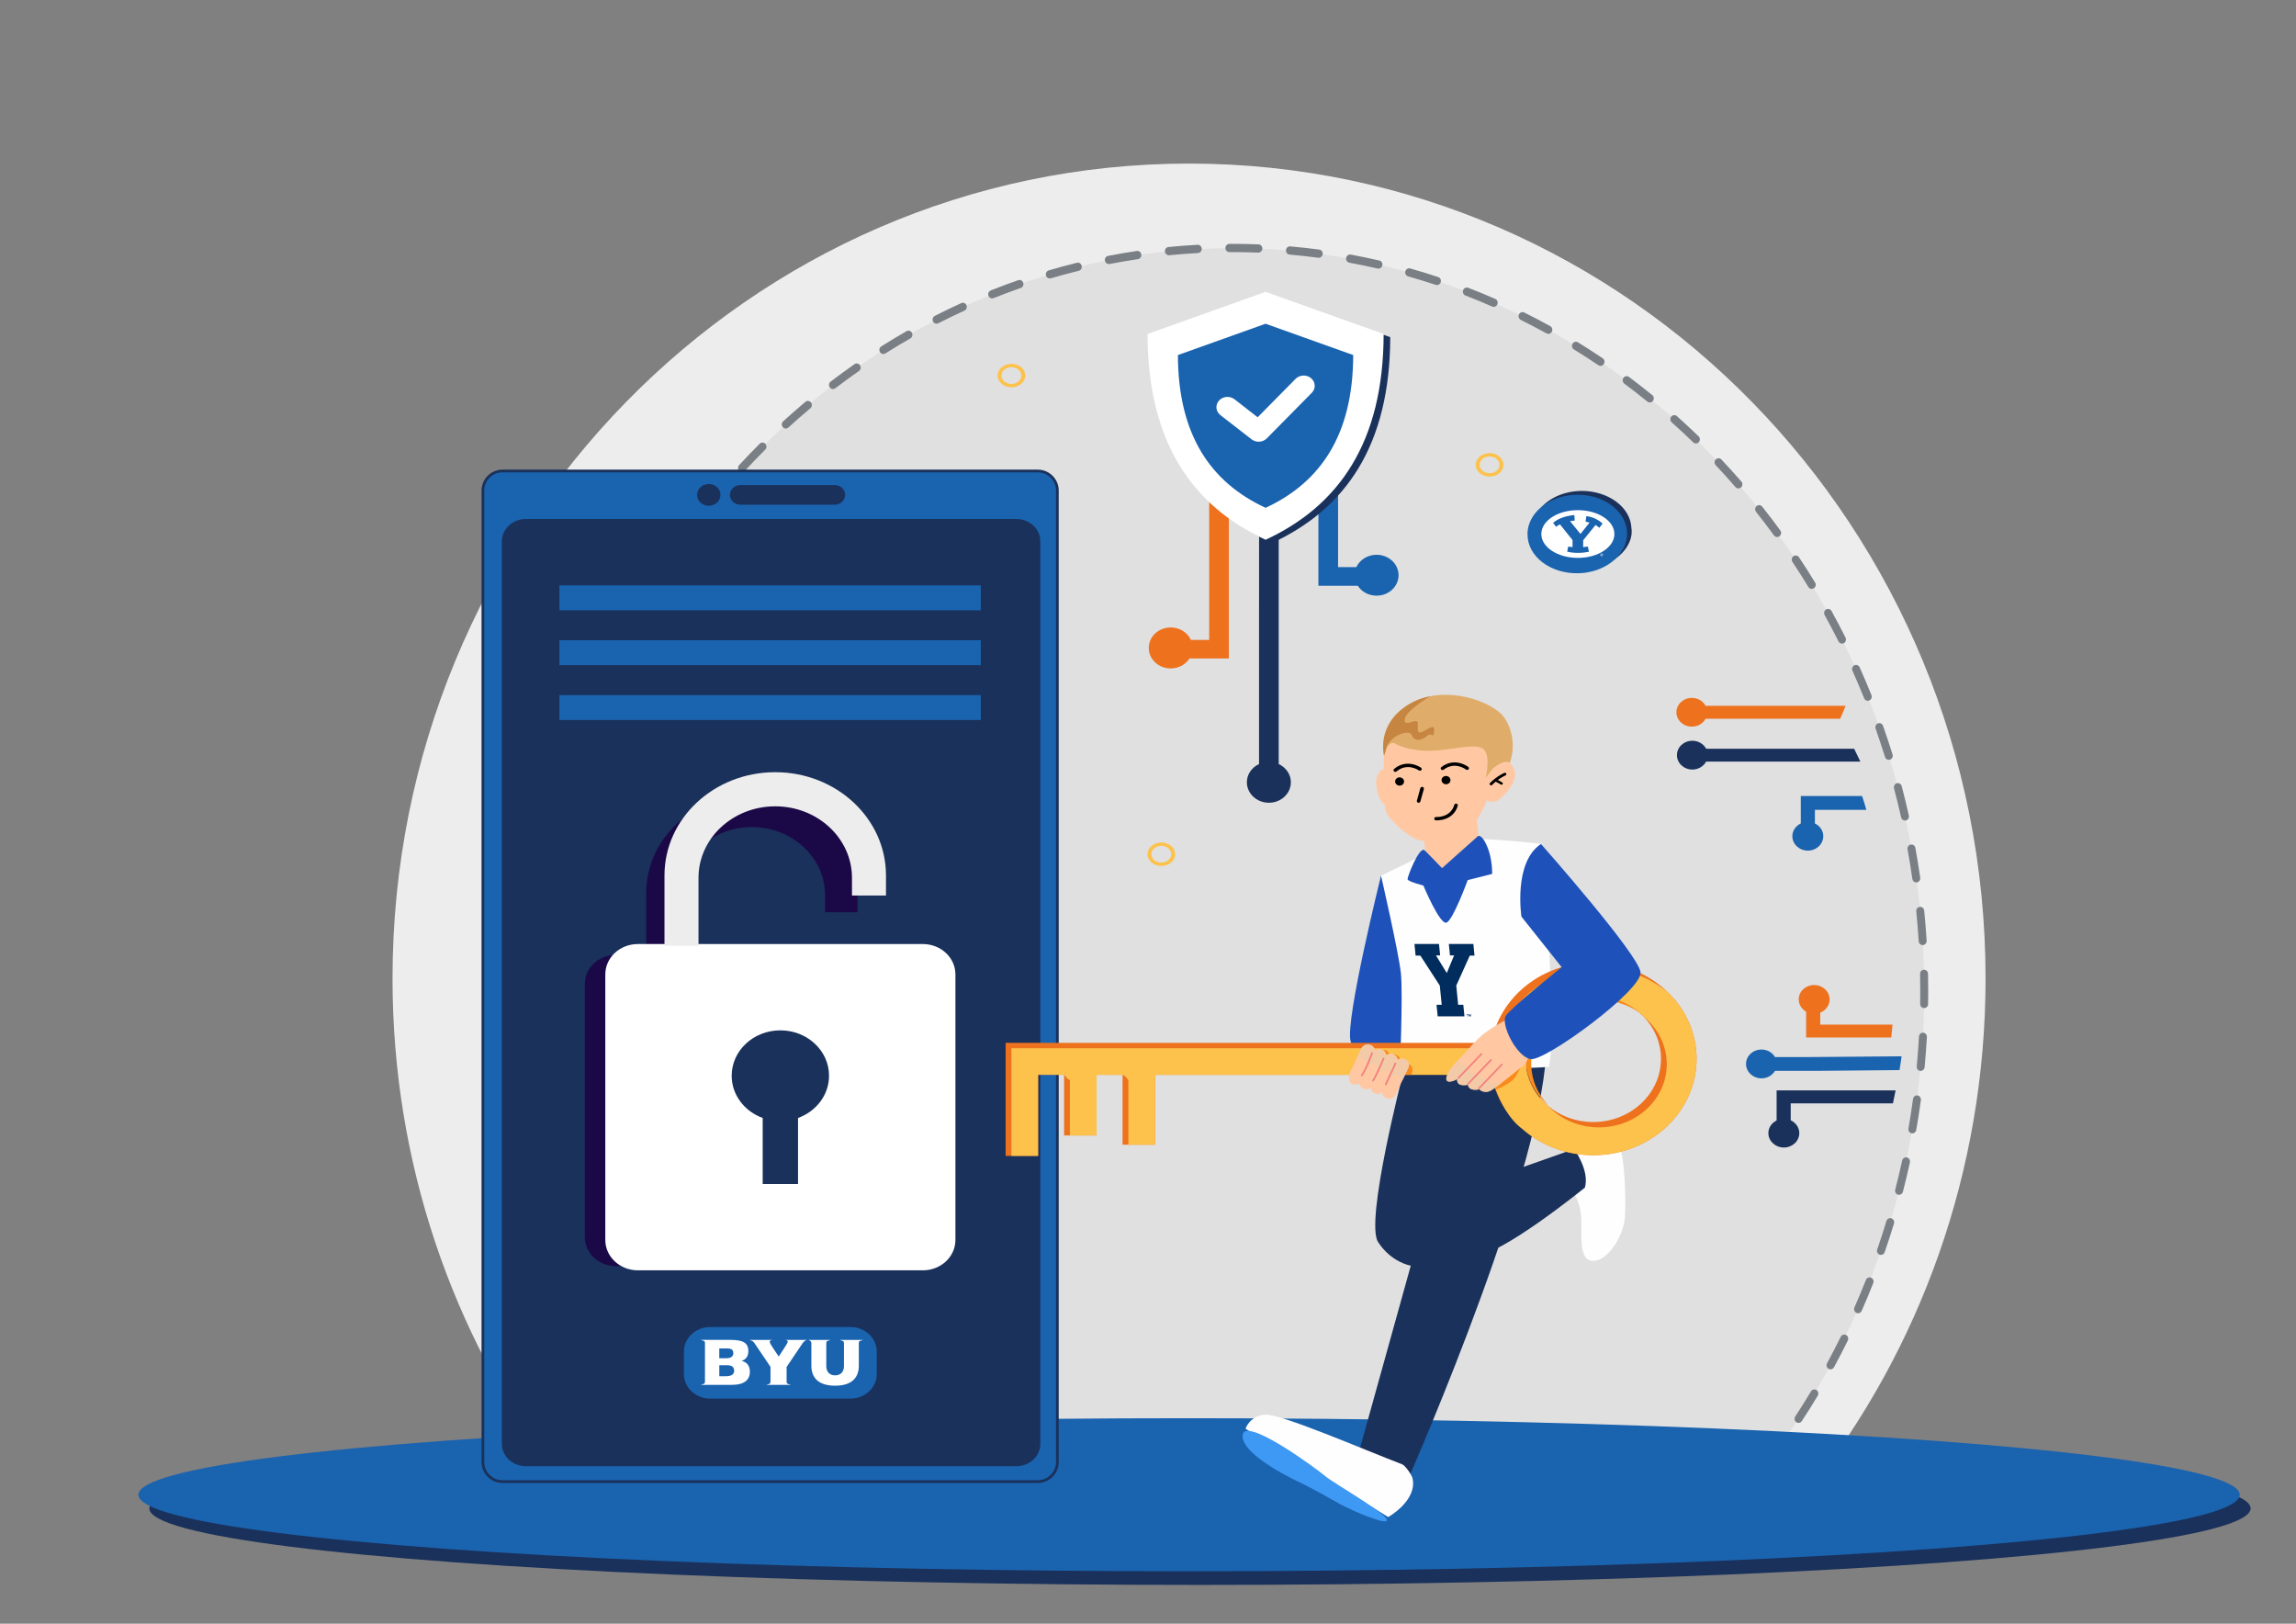 <?xml version="1.0" encoding="UTF-8"?>
<svg id="Layer_1" data-name="Layer 1" xmlns="http://www.w3.org/2000/svg" viewBox="0 0 841.89 595.28">
  <rect x="0" y="0" width="841.89" height="595.28" fill="#808080" stroke="none"/>
  <ellipse cx="440" cy="553" rx="385.25" ry="28.06" fill="#1a315b"/>
  <path d="m436,59.97c-161.31,0-292.07,133.76-292.07,298.75,0,67.75,22.05,130.23,59.2,180.35,17.09,3.58,34.49,5.49,51.39,6.22,93.17,2.7,185.6,4.51,278.78,0,43.5-2.39,87.57-6.89,130.17.82,40.4-51.25,64.59-116.43,64.59-187.39,0-165-130.76-298.75-292.07-298.75Z" fill="#ededed"/>
  <g>
    <path d="m452.09,90.96c-140,0-253.49,122-253.49,272.49,0,61.79,19.14,118.78,51.38,164.5,14.83,3.26,29.93,5.01,44.6,5.67,80.87,2.47,161.08,4.11,241.95,0,37.75-2.18,76-6.28,112.98.75,35.06-46.74,56.06-106.2,56.06-170.92,0-150.49-113.49-272.49-253.49-272.49Z" fill="#e0e0e0"/>
    <g>
      <path d="m649.52,535.88c-.09,0-.17,0-.26-.02-1.72-.33-3.47-.63-5.22-.92-.79-.13-1.33-.9-1.21-1.72.12-.82.86-1.38,1.66-1.26,1.48.24,2.96.5,4.42.77.9-1.21,1.79-2.43,2.68-3.66.48-.67,1.39-.81,2.03-.3.64.5.77,1.44.29,2.11-1.07,1.49-2.15,2.96-3.25,4.42-.28.37-.7.58-1.15.58Z" fill="#797f84"/>
      <path d="m430.02,537.64c-2.75,0-5.5,0-8.24-.01-.8,0-1.45-.68-1.45-1.51,0-.83.65-1.51,1.45-1.51h0c2.74,0,5.49.01,8.24.01h2.39s0,0,0,0c.8,0,1.45.68,1.45,1.51,0,.83-.65,1.51-1.45,1.51h-2.4Zm14-.04c-.8,0-1.45-.67-1.45-1.5,0-.83.64-1.51,1.45-1.52,3.54-.02,7.09-.05,10.63-.08.76,0,1.46.66,1.47,1.5,0,.83-.64,1.52-1.44,1.52-3.55.03-7.1.06-10.64.08h0Zm-33.84-.03h0c-3.55-.02-7.09-.06-10.64-.09-.8,0-1.45-.69-1.44-1.52,0-.83.66-1.49,1.45-1.49h.01c3.54.04,7.09.07,10.63.09.8,0,1.45.69,1.44,1.52,0,.83-.66,1.5-1.45,1.5Zm56.08-.19c-.79,0-1.44-.66-1.45-1.49-.01-.83.63-1.52,1.43-1.53,3.54-.05,7.09-.11,10.63-.18.81-.01,1.47.65,1.48,1.48s-.62,1.52-1.43,1.54c-3.55.07-7.1.13-10.64.18h-.02Zm-78.32-.04h-.02c-3.55-.05-7.09-.1-10.64-.16-.8-.01-1.44-.7-1.43-1.53.01-.83.64-1.48,1.48-1.48,3.54.06,7.09.11,10.63.16.8.01,1.44.7,1.43,1.53-.01.83-.66,1.49-1.45,1.49Zm-22.24-.37h-.03c-3.55-.07-7.09-.14-10.64-.22-.8-.02-1.44-.71-1.42-1.54.02-.82.66-1.48,1.45-1.48h.03c3.54.08,7.09.15,10.63.22.8.02,1.44.7,1.43,1.54-.01.82-.66,1.48-1.45,1.48Zm122.79-.03c-.79,0-1.43-.65-1.45-1.47-.02-.83.62-1.53,1.42-1.55,3.54-.09,7.08-.19,10.62-.29.79-.06,1.47.63,1.49,1.46.02.83-.61,1.53-1.41,1.55-3.55.11-7.09.21-10.64.29h-.04Zm-145.03-.45h-.03c-3.54-.09-7.09-.17-10.64-.27-.8-.02-1.44-.71-1.42-1.55.02-.82.67-1.47,1.45-1.47.01,0,.02,0,.04,0,3.55.09,7.09.18,10.63.27.8.02,1.44.71,1.42,1.54-.02.82-.67,1.47-1.45,1.47Zm167.26-.23c-.78,0-1.42-.64-1.45-1.46-.03-.83.6-1.53,1.4-1.56,3.54-.13,7.08-.27,10.62-.42.8-.04,1.48.61,1.51,1.45.03.83-.59,1.54-1.39,1.57-3.55.15-7.09.29-10.64.42-.02,0-.04,0-.05,0Zm-189.5-.35s-.03,0-.04,0c-3.54-.1-7.09-.2-10.63-.3-.8-.02-1.43-.72-1.41-1.55.02-.83.69-1.53,1.49-1.47,3.55.1,7.09.2,10.63.3.8.02,1.44.72,1.41,1.55-.02.82-.67,1.47-1.45,1.47Zm211.72-.6c-.77,0-1.41-.63-1.45-1.44-.04-.83.58-1.54,1.38-1.58l3.6-.18c2.33-.13,4.66-.28,7-.42.81-.06,1.49.58,1.54,1.42.05.83-.56,1.55-1.36,1.6-2.35.15-4.69.29-7.03.43l-3.61.18s-.05,0-.07,0Zm-233.99-.05l-4.4-.13c-2.1-.1-4.18-.21-6.28-.35-.8-.05-1.41-.77-1.36-1.6.05-.83.75-1.46,1.54-1.41,2.07.14,4.14.25,6.2.35l4.31.13.02,1.51-.04,1.51Zm256.19-1.3c-.76,0-1.4-.62-1.45-1.42-.05-.83.56-1.55,1.36-1.6,3.54-.23,7.08-.46,10.62-.67.82-.06,1.49.59,1.54,1.42.05.83-.56,1.55-1.37,1.6-3.54.22-7.08.44-10.61.67-.03,0-.06,0-.09,0Zm-278.34-.18c-.05,0-.1,0-.15,0-3.58-.39-7.15-.84-10.61-1.36-.79-.12-1.35-.88-1.23-1.71.11-.83.85-1.39,1.64-1.28,3.42.51,6.96.96,10.5,1.34.8.09,1.38.83,1.3,1.66-.08.78-.71,1.35-1.44,1.35Zm355.61-.4s-.1,0-.15,0c-3.4-.36-6.94-.65-10.54-.87-.8-.05-1.41-.76-1.36-1.6.05-.83.72-1.47,1.54-1.42,3.64.23,7.22.52,10.66.88.8.08,1.38.82,1.3,1.65-.08.78-.71,1.36-1.44,1.36Zm-55.07-.74c-.77,0-1.41-.63-1.45-1.44-.04-.83.58-1.54,1.38-1.58,3.8-.19,7.28-.33,10.65-.44.78-.05,1.47.63,1.5,1.46.03.83-.6,1.53-1.41,1.56-3.35.11-6.82.25-10.6.44-.02,0-.05,0-.07,0Zm32.87-.62h-.03c-2.55-.06-5.2-.08-7.92-.08-.89,0-1.78,0-2.67.01-.84,0-1.46-.66-1.46-1.5,0-.83.64-1.51,1.44-1.52,1,0,1.99-.01,2.99-.01,2.63,0,5.22.03,7.69.08.8.02,1.44.71,1.42,1.54-.02.82-.66,1.48-1.45,1.48Zm-355.42-1.57c-.09,0-.18,0-.27-.03-1.62-.32-3.23-.66-4.84-1.01-.35-.08-.66-.29-.87-.58-1.14-1.61-2.25-3.23-3.36-4.87-.46-.68-.3-1.62.36-2.1.66-.48,1.56-.31,2.02.37.98,1.46,1.98,2.91,2.99,4.35,1.41.31,2.82.6,4.24.88.79.16,1.31.95,1.16,1.77-.13.72-.74,1.23-1.43,1.23Zm404.69-8.79c-.28,0-.57-.08-.82-.26-.66-.47-.84-1.41-.38-2.1,1.98-3.02,3.92-6.12,5.77-9.21.42-.71,1.32-.92,2-.48.68.44.89,1.37.47,2.08-1.87,3.12-3.83,6.25-5.84,9.31-.28.43-.74.66-1.2.66Zm-419.28-7.08c-.48,0-.95-.25-1.23-.7-1.9-3.1-3.77-6.3-5.56-9.49-.4-.72-.17-1.65.53-2.06.69-.42,1.58-.17,1.99.55,1.77,3.16,3.62,6.32,5.5,9.39.43.7.23,1.64-.45,2.08-.24.16-.51.24-.78.24Zm431-12.55c-.24,0-.49-.06-.71-.19-.7-.41-.95-1.33-.55-2.06,1.73-3.19,3.41-6.44,5.01-9.68.37-.74,1.24-1.03,1.96-.66.71.38,1,1.29.63,2.03-1.61,3.27-3.31,6.56-5.06,9.78-.27.49-.76.77-1.27.77Zm-442.13-7.45c-.52,0-1.03-.29-1.29-.81-1.64-3.26-3.25-6.61-4.77-9.94-.34-.75-.03-1.65.69-2.01.73-.36,1.59-.04,1.94.72,1.5,3.3,3.09,6.61,4.72,9.83.37.74.1,1.65-.61,2.04-.22.12-.45.17-.67.17Zm452.23-13.12c-.2,0-.41-.04-.6-.14-.73-.35-1.05-1.24-.72-2,1.46-3.32,2.88-6.71,4.21-10.08.3-.77,1.15-1.14,1.9-.82.74.32,1.1,1.2.79,1.97-1.34,3.4-2.77,6.83-4.25,10.19-.25.55-.77.88-1.32.88Zm-461.71-7.77c-.57,0-1.11-.35-1.34-.92-1.38-3.39-2.71-6.87-3.95-10.32-.28-.78.1-1.65.85-1.94.75-.29,1.59.1,1.87.88,1.23,3.42,2.55,6.85,3.91,10.21.31.77-.04,1.65-.78,1.98-.18.08-.38.12-.56.12Zm470.11-13.61c-.16,0-.33-.03-.49-.09-.75-.28-1.15-1.15-.88-1.93,1.19-3.42,2.32-6.92,3.38-10.41.24-.8,1.06-1.23,1.82-.99.76.25,1.19,1.1.95,1.89-1.07,3.52-2.22,7.06-3.42,10.52-.21.62-.77,1-1.37,1Zm-477.87-8.04c-.61,0-1.18-.4-1.38-1.04-1.1-3.5-2.14-7.08-3.11-10.63-.22-.8.23-1.64,1-1.86.77-.23,1.58.24,1.79,1.04.95,3.51,1.99,7.05,3.08,10.51.25.79-.17,1.65-.93,1.9-.15.05-.3.07-.45.07Zm484.52-14c-.12,0-.25-.02-.38-.05-.78-.22-1.23-1.04-1.03-1.85.91-3.52,1.76-7.11,2.54-10.67.18-.81.95-1.33,1.74-1.14.78.18,1.27.99,1.1,1.81-.78,3.59-1.65,7.22-2.57,10.78-.17.67-.76,1.12-1.4,1.12Zm-490.53-8.25c-.66,0-1.25-.47-1.41-1.16-.81-3.58-1.57-7.24-2.25-10.86-.15-.82.36-1.61,1.15-1.77.79-.16,1.55.38,1.7,1.19.67,3.59,1.42,7.2,2.23,10.74.18.81-.3,1.62-1.08,1.82-.11.03-.22.04-.34.04Zm495.39-14.29c-.09,0-.17,0-.26-.02-.79-.15-1.31-.93-1.17-1.75.62-3.57,1.19-7.22,1.68-10.85.11-.83.86-1.39,1.64-1.28.79.12,1.35.88,1.24,1.71-.5,3.66-1.07,7.35-1.7,10.96-.13.73-.74,1.24-1.43,1.24Zm-499.6-8.4c-.71,0-1.33-.54-1.44-1.29-.53-3.64-.99-7.35-1.38-11.02-.09-.83.49-1.57,1.29-1.67.8-.09,1.52.51,1.6,1.34.38,3.63.84,7.3,1.36,10.9.12.82-.43,1.59-1.22,1.72-.07.01-.15.02-.22.02Zm502.66-14.47s-.09,0-.14,0c-.8-.08-1.38-.82-1.31-1.65.34-3.64.62-7.33.82-10.96.05-.83.73-1.48,1.53-1.42.8.05,1.41.76,1.37,1.59-.21,3.67-.49,7.4-.83,11.07-.07.78-.71,1.36-1.44,1.36Zm-505.06-8.49c-.76,0-1.4-.61-1.45-1.41-.24-3.68-.41-7.41-.51-11.1-.02-.83.61-1.53,1.41-1.55.78-.05,1.47.63,1.49,1.47.1,3.65.27,7.34.51,10.98.05.83-.55,1.55-1.35,1.61-.03,0-.07,0-.1,0Zm506.32-14.57h-.02c-.8-.01-1.44-.7-1.43-1.53.02-1.54.04-3.07.04-4.62,0-2.13-.02-4.28-.07-6.37-.02-.83.62-1.52,1.42-1.54.81.01,1.47.64,1.49,1.48.05,2.12.07,4.29.07,6.44,0,1.56-.01,3.11-.04,4.66-.01.83-.66,1.49-1.45,1.49Zm-506.91-8.54h-.02c-.8-.01-1.44-.7-1.43-1.53.05-3.69.17-7.42.35-11.1.04-.83.74-1.47,1.53-1.43.8.04,1.42.75,1.38,1.59-.18,3.64-.3,7.33-.35,10.98-.01.83-.66,1.49-1.45,1.49Zm506.37-14.55c-.76,0-1.4-.61-1.45-1.41-.23-3.65-.53-7.33-.89-10.95-.08-.83.5-1.57,1.3-1.66.8-.08,1.51.52,1.6,1.35.37,3.66.67,7.38.9,11.07.05.83-.56,1.55-1.36,1.6-.03,0-.06,0-.1,0Zm-505.17-8.51s-.09,0-.14,0c-.8-.08-1.38-.81-1.31-1.65.33-3.67.74-7.38,1.22-11.03.11-.83.84-1.41,1.63-1.29.8.11,1.35.87,1.25,1.7-.47,3.61-.87,7.29-1.2,10.91-.07.78-.7,1.37-1.44,1.37Zm502.83-14.45c-.71,0-1.33-.54-1.44-1.29-.51-3.6-1.1-7.24-1.75-10.84-.15-.82.37-1.61,1.16-1.76.78-.15,1.55.39,1.7,1.21.66,3.63,1.25,7.31,1.77,10.95.12.82-.43,1.59-1.23,1.71-.07.01-.14.02-.21.02Zm-499.83-8.43c-.09,0-.17,0-.26-.02-.79-.15-1.32-.93-1.17-1.75.62-3.63,1.33-7.3,2.09-10.89.17-.81.95-1.33,1.73-1.15.78.18,1.28.98,1.11,1.8-.75,3.56-1.45,7.18-2.06,10.77-.13.73-.74,1.24-1.43,1.24Zm495.68-14.26c-.66,0-1.26-.47-1.41-1.17-.8-3.56-1.67-7.14-2.6-10.65-.21-.8.24-1.63,1.02-1.86.78-.22,1.57.25,1.79,1.05.94,3.55,1.83,7.17,2.63,10.77.18.81-.3,1.62-1.09,1.81-.11.03-.22.04-.33.04Zm-490.87-8.28c-.12,0-.25-.02-.37-.05-.78-.21-1.24-1.04-1.03-1.85.91-3.57,1.9-7.16,2.95-10.68.24-.8,1.05-1.24,1.82-1,.77.25,1.2,1.09.96,1.89-1.03,3.48-2.01,7.03-2.92,10.56-.17.68-.76,1.12-1.4,1.12Zm484.94-13.97c-.61,0-1.18-.41-1.38-1.05-1.08-3.47-2.24-6.96-3.45-10.39-.28-.78.11-1.65.86-1.94.75-.29,1.59.11,1.86.9,1.22,3.46,2.4,6.99,3.49,10.5.25.79-.17,1.64-.94,1.9-.15.05-.3.07-.45.07Zm-478.34-8.08c-.16,0-.33-.03-.49-.09-.76-.28-1.15-1.14-.88-1.93,1.19-3.47,2.47-6.96,3.8-10.38.3-.77,1.15-1.15,1.89-.84s1.1,1.19.81,1.96c-1.31,3.39-2.58,6.84-3.75,10.27-.21.62-.77,1-1.37,1Zm470.64-13.58c-.57,0-1.11-.35-1.34-.93-1.35-3.37-2.8-6.76-4.28-10.08-.34-.76-.02-1.65.7-2.01.72-.35,1.59-.02,1.93.73,1.5,3.35,2.96,6.78,4.33,10.19.31.77-.04,1.65-.78,1.97-.18.08-.37.12-.56.12Zm-462.3-7.83c-.2,0-.41-.04-.6-.14-.73-.34-1.05-1.24-.72-2,1.46-3.35,3.01-6.71,4.61-9.99.36-.74,1.24-1.04,1.95-.67.72.38,1.01,1.28.64,2.03-1.57,3.25-3.11,6.57-4.55,9.88-.24.56-.77.89-1.32.89Zm452.85-13.14c-.52,0-1.03-.3-1.29-.81-1.62-3.23-3.33-6.48-5.08-9.66-.4-.72-.16-1.65.54-2.06.7-.41,1.58-.16,1.98.56,1.77,3.22,3.5,6.51,5.14,9.77.37.74.09,1.65-.62,2.04-.21.12-.44.17-.67.17Zm-442.84-7.41c-.24,0-.48-.06-.71-.19-.7-.41-.95-1.33-.56-2.05,1.73-3.21,3.55-6.43,5.4-9.56.42-.71,1.31-.93,2-.5.68.44.9,1.37.48,2.08-1.83,3.1-3.63,6.28-5.34,9.46-.27.49-.76.77-1.27.77Zm431.74-12.65c-.48,0-.95-.25-1.23-.7-1.88-3.09-3.85-6.18-5.84-9.18-.46-.69-.29-1.63.37-2.1.66-.47,1.57-.3,2.02.38,2.02,3.04,4.01,6.16,5.91,9.28.43.7.23,1.64-.45,2.08-.24.16-.51.23-.78.23Zm-420.1-6.97c-.28,0-.56-.08-.81-.26-.67-.47-.84-1.41-.39-2.1,1.98-3.05,4.06-6.1,6.16-9.06.48-.67,1.39-.81,2.03-.32.65.49.78,1.44.31,2.11-2.08,2.93-4.13,5.94-6.09,8.96-.28.43-.74.66-1.21.66Zm407.41-12.04c-.44,0-.87-.21-1.16-.6-2.12-2.91-4.33-5.81-6.57-8.63-.51-.64-.42-1.59.2-2.12.62-.53,1.53-.44,2.05.2,2.26,2.85,4.5,5.79,6.64,8.73.49.66.36,1.61-.28,2.11-.26.21-.57.31-.88.31Zm-394.22-6.5c-.32,0-.64-.11-.91-.34-.62-.52-.72-1.47-.22-2.12,2.23-2.87,4.54-5.73,6.87-8.49.53-.63,1.45-.69,2.05-.14.6.55.66,1.5.13,2.13-2.3,2.73-4.59,5.56-6.8,8.4-.29.37-.71.56-1.13.56Zm380.03-11.32c-.4,0-.79-.17-1.08-.5-2.35-2.71-4.79-5.41-7.25-8.01-.56-.6-.55-1.55.02-2.13.57-.58,1.49-.57,2.05.02,2.48,2.64,4.95,5.36,7.33,8.1.54.62.49,1.57-.11,2.13-.28.26-.63.39-.97.39Zm-365.36-6c-.36,0-.72-.14-1.01-.42-.58-.58-.6-1.53-.04-2.13,2.46-2.66,5-5.31,7.55-7.85.58-.58,1.5-.56,2.05.04.56.6.54,1.56-.04,2.13-2.52,2.52-5.03,5.13-7.46,7.77-.29.31-.67.46-1.05.46Zm349.77-10.48c-.36,0-.71-.13-.99-.41-2.56-2.49-5.21-4.95-7.88-7.33-.61-.54-.68-1.5-.16-2.13.52-.63,1.44-.7,2.05-.16,2.7,2.41,5.38,4.9,7.97,7.42.59.57.62,1.52.07,2.13-.29.32-.67.48-1.06.48Zm-333.73-5.48c-.4,0-.81-.17-1.09-.51-.53-.63-.47-1.58.13-2.13,2.67-2.43,5.42-4.84,8.17-7.15.62-.52,1.54-.42,2.04.23s.41,1.6-.22,2.12c-2.73,2.29-5.45,4.67-8.08,7.07-.28.25-.62.38-.96.38Zm316.83-9.55c-.31,0-.63-.1-.89-.32-2.77-2.25-5.61-4.47-8.46-6.59-.65-.49-.8-1.43-.33-2.11.47-.68,1.38-.83,2.03-.35,2.88,2.15,5.75,4.39,8.55,6.67.63.51.74,1.46.25,2.12-.29.38-.71.58-1.14.58Zm-299.52-4.92c-.45,0-.89-.21-1.17-.62-.48-.67-.34-1.62.31-2.11,2.86-2.18,5.8-4.33,8.75-6.39.67-.47,1.57-.28,2.02.41.45.69.27,1.63-.39,2.09-2.91,2.03-5.82,4.16-8.65,6.32-.26.2-.56.29-.86.29Zm281.44-8.51c-.27,0-.55-.08-.79-.24-2.94-1.99-5.96-3.94-8.97-5.79-.69-.43-.92-1.35-.51-2.07.41-.72,1.3-.95,1.99-.53,3.05,1.88,6.1,3.85,9.08,5.86.67.45.86,1.39.42,2.09-.28.44-.74.69-1.22.69Zm-262.97-4.34c-.49,0-.97-.26-1.24-.73-.42-.71-.2-1.64.49-2.07,3.04-1.92,6.16-3.79,9.26-5.57.7-.4,1.59-.14,1.97.59.39.73.13,1.65-.57,2.05-3.07,1.76-6.15,3.61-9.15,5.5-.24.15-.5.22-.75.22Zm243.84-7.38c-.23,0-.46-.06-.68-.18-3.09-1.71-6.26-3.37-9.42-4.94-.72-.36-1.03-1.26-.68-2.01s1.21-1.07,1.94-.71c3.2,1.59,6.41,3.27,9.53,5,.71.39.98,1.31.6,2.04-.26.51-.76.8-1.28.8Zm-224.33-3.73c-.54,0-1.05-.31-1.31-.84-.35-.75-.06-1.65.66-2.02,3.2-1.63,6.46-3.21,9.71-4.69.74-.34,1.59.01,1.91.77.32.76-.01,1.65-.75,1.99-3.21,1.46-6.44,3.03-9.6,4.64-.21.11-.42.16-.64.16Zm204.29-6.18c-.19,0-.38-.04-.56-.12-3.22-1.41-6.52-2.77-9.8-4.04-.75-.29-1.13-1.16-.86-1.94.28-.78,1.12-1.18,1.87-.89,3.32,1.28,6.66,2.66,9.92,4.09.74.32,1.09,1.21.77,1.98-.23.58-.77.92-1.34.92Zm-183.9-3.09c-.58,0-1.13-.37-1.36-.97-.29-.78.09-1.65.83-1.95,3.32-1.33,6.72-2.6,10.08-3.77.76-.27,1.58.16,1.84.95.25.79-.16,1.65-.92,1.91-3.33,1.16-6.68,2.41-9.97,3.72-.17.07-.35.1-.52.1Zm163.1-4.9c-.15,0-.3-.02-.44-.07-3.35-1.11-6.76-2.16-10.14-3.11-.77-.22-1.23-1.05-1.02-1.85.21-.81,1.01-1.28,1.78-1.06,3.42.97,6.87,2.02,10.26,3.15.76.25,1.19,1.1.94,1.9-.2.64-.77,1.05-1.38,1.05Zm-141.97-2.41c-.63,0-1.22-.43-1.4-1.1-.22-.8.23-1.64,1-1.86,3.42-1.01,6.9-1.95,10.35-2.8.78-.2,1.56.31,1.75,1.12s-.3,1.63-1.08,1.82c-3.41.84-6.85,1.77-10.23,2.76-.13.04-.27.06-.4.06Zm120.52-3.61c-.1,0-.21-.01-.32-.04-3.42-.79-6.9-1.51-10.36-2.14-.79-.14-1.32-.93-1.18-1.75.14-.82.9-1.37,1.68-1.22,3.5.64,7.03,1.37,10.49,2.17.78.18,1.28.99,1.1,1.8-.15.7-.75,1.18-1.42,1.18Zm-98.88-1.68c-.69,0-1.3-.51-1.43-1.23-.15-.82.37-1.61,1.16-1.76,3.49-.68,7.04-1.29,10.55-1.81.79-.12,1.53.46,1.64,1.28s-.44,1.59-1.23,1.71c-3.48.52-6.98,1.12-10.43,1.79-.09.02-.18.03-.27.03Zm76.99-2.3c-.06,0-.12,0-.19-.01-3.47-.46-7.01-.85-10.51-1.16-.8-.07-1.39-.8-1.33-1.63.07-.83.78-1.45,1.57-1.38,3.54.31,7.12.71,10.63,1.17.8.11,1.36.86,1.26,1.69-.09.76-.72,1.32-1.44,1.32Zm-54.98-.93c-.74,0-1.37-.59-1.44-1.37-.08-.83.51-1.57,1.31-1.65,3.52-.35,7.11-.62,10.67-.81.82-.06,1.48.6,1.53,1.43.04.83-.57,1.54-1.38,1.59-3.51.19-7.06.46-10.54.8-.05,0-.09,0-.14,0Zm32.83-.97s-.04,0-.06,0c-3.07-.12-6.17-.18-9.24-.18h-1.33s0,0,0,0c-.8,0-1.45-.67-1.45-1.5,0-.83.64-1.51,1.45-1.52h1.3s.03,0,.04,0c3.1,0,6.25.06,9.35.18.8.03,1.43.73,1.4,1.57-.03.81-.67,1.45-1.45,1.45Z" fill="#797f84"/>
    </g>
  </g>
  <ellipse cx="436" cy="548" rx="385.25" ry="28.06" fill="#1a63af"/>
  <path d="m507.88,285.28s.19-5-1.98-2.45-1.14,7.34-.15,9.61,3.5,3.75,3.5,3.75l-1.37-10.91Z" fill="#ffc8a3"/>
  <path d="m576.41,436.18c.47.76,3.49,4.68,3.44,12.08-.05,7.4-.4,14.81,5.09,13.94,5.49-.87,10.4-9.8,10.87-15.79.47-5.99,0-25.69-2.8-26.89-2.8-1.2-18.34,3.05-18.46,3.81s1.87,12.85,1.87,12.85Z" fill="#fffeff"/>
  <path d="m546.49,432c1.22-.28,30.7-10.76,30.7-10.76,0,0,5.78,7.93,3.95,14.16,0,0-31.78,25.78-40.66,24.93-8.89-.85,6.01-28.33,6.01-28.33Z" fill="#1a315b"/>
  <path d="m506.38,321.06s-13.19,53.06-11.16,60.61,9.32,14.73,15.4,12.09,13.81-47.95-4.24-72.7Z" fill="#1e52ba"/>
  <path d="m541.27,297.35c-.1.47.61,6.8,1.01,10.86.44,4.4-12.16,20.77-12.16,20.77l-6.69-11.9-2.43-16.62,20.27-3.12Z" fill="#ffc8a3"/>
  <path d="m508.19,270.91c-.61,1-2.13,23.98.61,27.86,2.74,3.87,9.22,9.44,13.17,9.54,3.95.09,16.95-3.3,19.99-8.4s3.11-6.42,3.11-6.42c0,0,1.72.85,3.45.28s9.02-7.18,6.49-12.18c-2.53-5-6.08-2.46-7.5.09,0,0,1.82-7.84.41-10.76-1.42-2.93-26.65-21.53-39.72,0Z" fill="#ffc8a3"/>
  <path d="m506.38,321.06l14.78-7.19,9.12,11.19,13.55-17.48s12.79.72,21.39,1.82c0,0,5.95,65.14,2.76,81.71l-54.72,2.64s1.23-29.53.41-37.02c-.86-7.84-7.28-35.68-7.28-35.68Z" fill="#fffeff"/>
  <path d="m522.33,311.69c.42.32,6.43,6.58,6.43,6.58l13.2-11.76s1.39-.85,3.36,3.82c1.98,4.67,1.82,10.06,1.82,10.06l-8.97,2.27s-5.32,14.59-7.75,15.58c-2.43.99-8.51-13.6-8.51-13.6,0,0-5.62-1.43-5.78-2.27s4.27-12.11,6.19-10.68Z" fill="#1e52ba"/>
  <path d="m514.42,393.76s-13.98,54.01-9.12,61.57c4.86,7.55,12,8.69,12,8.69l-21.13,75.92s8.72,6.42,18.05,7.18c0,0,46.63-104.75,52.3-155.87l-52.09,2.52Z" fill="#1a315b"/>
  <path d="m602.79,372.49c-4.38-3.64-10.17-5.84-16.48-5.84-13.72,0-24.86,10.36-24.86,23.17,0,5.88,2.36,11.27,6.26,15.36-5.14-4.22-8.38-10.43-8.38-17.33,0-12.78,11.12-23.17,24.86-23.17,7.41,0,14.05,3.02,18.6,7.81Z" fill="#f98b1c"/>
  <path d="m456.71,523.8s1.53-4.88,7.31-5.16c5.78-.28,35.87,12.75,50.09,18.19,1.27.48,3.54,3.98,3.79,4.99,2.02,8.27-8.88,14.36-8.88,14.36l-52.3-32.37Z" fill="#fffeff"/>
  <path d="m476.14,543.25s-20.98-9.63-20.52-17c.46-7.37,26.75,11.9,30.25,14.87s25.41,15.2,22.34,16.57c-1.52.68-12.95-3.82-19.61-7.79-5.51-3.28-12.46-6.66-12.46-6.66Z" fill="#3d99f4"/>
  <g>
    <rect x="177.07" y="172.68" width="210.64" height="370.5" rx="7.17" ry="7.17" fill="#1a63af"/>
    <path d="m380.54,543.68h-196.3c-4.23,0-7.67-3.44-7.67-7.67V179.85c0-4.23,3.44-7.67,7.67-7.67h196.3c4.23,0,7.67,3.44,7.67,7.67v356.16c0,4.23-3.44,7.67-7.67,7.67ZM184.24,173.18c-3.68,0-6.67,2.99-6.67,6.67v356.16c0,3.68,2.99,6.67,6.67,6.67h196.3c3.68,0,6.67-2.99,6.67-6.67V179.85c0-3.68-2.99-6.67-6.67-6.67h-196.3Z" fill="#1a315b"/>
  </g>
  <path d="m372.66,537.54h-179.83c-4.86,0-8.8-3.67-8.8-8.2V198.47c0-4.53,3.94-8.2,8.8-8.2h179.83c4.86,0,8.8,3.67,8.8,8.2v330.86c0,4.53-3.94,8.2-8.8,8.2Z" fill="#1a315b"/>
  <path d="m611.61,363.86c-6.88-6.77-16.62-10.98-27.43-10.98-18.79,0-34.34,12.74-37.34,29.45h-178.1v41.45h11.91v-29.74h9.53v22.23h11.91v-22.23h9.53v25.63h11.91v-25.63h123.33c.12.67.26,1.33.43,1.97,1.69,7.03,5.64,13.27,11.1,18,.05.04.1.07.12.11,6.74,5.84,15.76,9.39,25.69,9.39,20.93,0,37.89-15.82,37.89-35.33,0-9.43-3.95-18-10.45-24.32Zm-52.29,24.32c0-12.78,11.12-23.17,24.86-23.17,7.41,0,14.05,3.02,18.6,7.81,3.91,4.08,6.26,9.48,6.26,15.36,0,12.8-11.14,23.17-24.86,23.17-6.33,0-12.1-2.2-16.48-5.84-5.14-4.22-8.38-10.43-8.38-17.33Z" fill="#ee721e"/>
  <path d="m611.62,363.86c-6.72-5.61-15.57-9.03-25.31-9.03-18.79,0-34.34,12.76-37.34,29.47h-178.1v39.48h9.79v-29.74h9.53l1.29,1.46.83.51v20.26h9.79v-22.23h9.53l1.02.6,1.1,1.38v23.66h9.79v-25.63h123.33c.02.22.38,1.75,1.12,3.95.17.47.33.98.52,1.49,1.71,4.57,4.83,10.92,9.88,14.53.05.04.1.07.12.11,6.74,5.84,15.76,9.39,25.69,9.39,20.93,0,37.89-15.82,37.89-35.33,0-9.43-3.95-18-10.45-24.32Zm-25.31,49.46c-7.41,0-14.05-3.02-18.6-7.81-5.14-4.22-8.38-10.43-8.38-17.33,0-12.78,11.12-23.17,24.86-23.17,7.41,0,14.05,3.02,18.6,7.81,5.14,4.22,8.38,10.43,8.38,17.33,0,12.78-11.12,23.17-24.86,23.17Z" fill="#fcc24c"/>
  <ellipse cx="259.89" cy="181.43" rx="4.29" ry="3.99" fill="#1a315b"/>
  <path d="m306.02,185.04h-34.49c-2.14,0-3.88-1.62-3.88-3.61h0c0-2,1.74-3.61,3.88-3.61h34.49c2.14,0,3.88,1.62,3.88,3.61h0c0,2-1.74,3.61-3.88,3.61Z" fill="#1a315b"/>
  <path d="m553.62,279.65c-2.07-1.46-6.12,2.02-6.12,2.02l-2.74,3.48s2.24-9.05-1.31-10.83c-3.55-1.8-11.36.73-18.65.93-7.29.18-12.07-1.91-12.86-2.46-1.98-1.35-3.24.82-3.91,2.53v.07c-.36.91-.52,1.66-.52,1.66,0,0-2.45-9.23,5.74-16.4,3.36-2.95,7.24-4.64,11.22-5.41,11.64-2.26,24.19,3.28,27.27,8.06,5.24,8.12,1.88,16.35,1.88,16.35Z" fill="#e0ac69"/>
  <path d="m525.88,267.76c-.17,2-.24,2-1.14,1.58-.93-.44-1.07.49-2.74,1.33-1.67.87-3.62.93-4.43-1.26-.81-2.2-8.81.38-9.53,5.92v.07c-.36.91-.52,1.66-.52,1.66,0,0-2.45-9.23,5.74-16.4,3.36-2.95,7.24-4.64,11.22-5.41-2.55,1.46-8.95,5.61-9.41,8.41-.52,3.48,4.93-1.07,4.83,1.58-.12,2.62-.33,4.24,2.24,2.75,2.6-1.49,3.88-2.2,3.74-.22Z" fill="#c68642"/>
  <path d="m325.54,350.06h-76.7v-21.81c0-13.82,12.02-25.02,26.85-25.02h0c14.83,0,26.85,11.2,26.85,25.02v6.19h11.9v-7.03c0-19.94-17.35-36.11-38.75-36.11h0c-21.4,0-38.75,16.17-38.75,36.11v22.65h-11.1c-6.29,0-11.39,4.75-11.39,10.61v92.91c0,5.86,5.1,10.61,11.39,10.61h99.7c6.29,0,11.39-4.75,11.39-10.61v-92.91c0-5.86-5.1-10.61-11.39-10.61Z" fill="#1b0947"/>
  <path d="m338.39,465.72h-104.5c-6.59,0-11.94-4.98-11.94-11.12v-97.38c0-6.14,5.34-11.12,11.94-11.12h104.5c6.59,0,11.94,4.98,11.94,11.12v97.38c0,6.14-5.34,11.12-11.94,11.12Z" fill="#fff"/>
  <path d="m303.99,394.38c0-9.19-7.99-16.64-17.85-16.64s-17.85,7.45-17.85,16.64c0,7.05,4.72,13.07,11.37,15.49v24.21h12.96v-24.21c6.65-2.42,11.37-8.43,11.37-15.49Z" fill="#1a315b"/>
  <path d="m313.37,358.88c0,.13-.02.25-.02.37h11.52v-1.88h-11.5v1.51Z" fill="#fff"/>
  <path d="m324.87,320.95c0-20.9-18.18-37.85-40.61-37.85h0c-22.43,0-40.61,16.94-40.61,37.85v25.78h12.49c0-.14-.02-.27-.02-.4v-24.5c0-14.48,12.6-26.22,28.14-26.22h0c15.54,0,28.14,11.74,28.14,26.22v6.49h12.47v-7.37Z" fill="#ededed"/>
  <rect x="205.13" y="214.61" width="154.51" height="9.13" fill="#1a63af"/>
  <rect x="205.13" y="234.72" width="154.51" height="9.13" fill="#1a63af"/>
  <rect x="205.13" y="254.83" width="154.51" height="9.13" fill="#1a63af"/>
  <path d="m311.85,512.75h-51.44c-5.33,0-9.64-4.02-9.64-8.99v-8.27c0-4.96,4.32-8.99,9.64-8.99h51.44c5.33,0,9.64,4.02,9.64,8.99v8.27c0,4.96-4.32,8.99-9.64,8.99Z" fill="#1a63af"/>
  <path d="m517.61,393.77c-.02.09-.07.18-.12.27h-12.31l-2.64-2.13,3.86-6.72s2.14-1.13,3.05,1.35c.9,2.49,1.5.04,1.5.04,0,0,2.26-.07,2.5,2,.26,2.06,3.21,1.66,3.21,1.66,0,0,2.02.33.95,3.53Z" fill="#f98b1c"/>
  <path d="m502.63,383.14c.9.37,1.46,1.17,1.52,2.02.74-.52,1.74-.68,2.63-.31.9.37,1.46,1.17,1.52,2.02.73-.52,1.74-.68,2.64-.3.9.37,1.45,1.16,1.52,2.02.72-.52,1.73-.68,2.63-.3,1.32.54,1.91,1.97,1.32,3.19l-2.12,4.45-2.58,5.44c-.1.22-.24.43-.4.6-.74.8-1.96,1.08-3.03.63-.9-.37-1.45-1.16-1.53-2.02-.72.52-1.72.67-2.63.3-.9-.37-1.45-1.16-1.52-2.02-.73.53-1.73.68-2.63.31s-1.46-1.17-1.52-2.02c-.74.52-1.74.68-2.63.31-1.31-.55-1.44-2.94-.86-4.17l2.4-5.05,1.84-3.86c.58-1.23,2.12-1.78,3.43-1.23Z" fill="#ffc8a3"/>
  <path d="m502.63,383.14c.9.37,1.46,1.17,1.52,2.02.74-.52,1.74-.68,2.63-.31.9.37,1.46,1.17,1.52,2.02.73-.52,1.74-.68,2.64-.3.9.37,1.45,1.16,1.52,2.02.72-.52,1.73-.68,2.63-.3,1.32.54,1.91,1.97,1.32,3.19l-2.12,4.45c-.62-.91-1.74-1.9-3.78-1.37,0,0-.86-3.12-4.17-1.8,0,0-.92-3.37-4.02-2.44,0,0-1.88-2.96-4.97-2.1l1.84-3.86c.58-1.23,2.12-1.78,3.43-1.23Z" fill="#f2caa7"/>
  <g>
    <g>
      <path d="m503.11,386.07s-2.24,6.26-3.82,8.19" fill="#e0ac69"/>
      <path d="m499.29,394.58c-.07,0-.14-.02-.2-.07-.13-.11-.16-.31-.04-.44,1.53-1.87,3.75-8.04,3.77-8.1.06-.16.24-.25.4-.19s.25.24.19.4c-.09.26-2.28,6.33-3.87,8.29-.06.08-.15.12-.24.12Z" fill="#f2807e"/>
    </g>
    <g>
      <path d="m507.33,388.06s-2.41,5.92-3.89,8.09" fill="#e0ac69"/>
      <path d="m503.45,396.47c-.06,0-.12-.02-.18-.05-.14-.1-.18-.29-.08-.44,1.44-2.12,3.83-7.97,3.85-8.03.07-.16.25-.24.41-.17.16.07.24.25.17.41-.1.24-2.44,5.97-3.92,8.15-.06.09-.16.14-.26.14Z" fill="#f2807e"/>
    </g>
    <g>
      <path d="m511.76,389.69s-2.48,5.39-3.63,7.87" fill="#e0ac69"/>
      <path d="m508.13,397.88s-.09,0-.13-.03c-.16-.07-.23-.26-.15-.42,1.15-2.48,3.63-7.87,3.63-7.87l.57.26s-2.48,5.39-3.63,7.87c-.05.11-.17.18-.29.18Z" fill="#f2807e"/>
    </g>
  </g>
  <path d="m558.31,389.44c0,.42-1.67,4.06-2.88,5.75-.9,1.29-4.6,3.51-6.93,4.28-.19-.51-.36-1.02-.52-1.49,2.98-2.93,10.34-8.54,10.34-8.54Z" fill="#f98b1c"/>
  <path d="m558.73,390.79c-.65.1-4.18,3.22-8.01,6.14h-.01c-1.67,1.28-3.11,2.33-3.9,2.79-2.6,1.49-4.38-.36-4.38-.36-4.19.79-4.14-1.67-4.14-1.67-4.77.87-3.92-2.17-3.92-2.17-1.33.98-5.95,2.52-3.19-2.49.69-1.27,2.29-3.11,4.29-5.16h0c2.78-2.87,4.75-5.51,7.75-8.18,3.41-3.03,11.08-6.89,11.08-6.89,13.92-.89,5.36,17.86,4.44,18Z" fill="#ffc8a3"/>
  <path d="m550.71,396.94c-1.67,1.28-3.11,2.34-3.9,2.79-2.6,1.49-4.38-.36-4.38-.36-4.19.79-4.14-1.67-4.14-1.67-4.77.87-3.92-2.17-3.92-2.17-1.33.98-5.95,2.52-3.19-2.49.69-1.27,2.29-3.11,4.29-5.16-.36,1.29.47,3.36,3.01,3.14,0,0-.11,3.56,3.68,2.33,0,0-.08,3.13,3.45,1.97,0,0-.13,2.86,5.1,1.64Z" fill="#f2caa7"/>
  <path d="m534.79,395.5c-.08,0-.16-.03-.22-.09-.12-.12-.13-.32,0-.44l8.43-8.79c.12-.12.32-.13.44,0,.12.12.13.32,0,.44l-8.43,8.79c-.06.06-.14.1-.22.1Z" fill="#f2807e"/>
  <path d="m538.29,397.68c-.08,0-.16-.03-.22-.09-.12-.12-.13-.32,0-.44l8.43-8.79c.12-.12.32-.13.44,0,.12.12.13.32,0,.44l-8.43,8.79c-.06.06-.14.1-.22.1Z" fill="#f2807e"/>
  <path d="m542.27,399.35c-.08,0-.16-.03-.22-.09-.12-.12-.13-.32,0-.44l8.43-8.79c.12-.12.32-.13.44,0,.12.12.13.32,0,.44l-8.43,8.79c-.06.06-.14.1-.22.1Z" fill="#f2807e"/>
  <path d="m565.04,309.42s35.81,40.46,36.51,47.04c.7,6.58-35.19,32.87-40.39,31.83-5.2-1.04-10.94-12.84-9.03-15.86,1.92-3.02,20.5-17.84,20.5-17.84l-14.76-18.54s-3.03-19.93,7.17-26.63Z" fill="#1e52ba"/>
  <path d="m697.27,387.25c-.23,1.68-.47,3.36-.76,5.06l-28.46.27h-17.2c-.95,1.63-2.81,2.76-4.94,2.76-3.13,0-5.68-2.35-5.68-5.29s2.54-5.27,5.68-5.27c2.13,0,3.99,1.11,4.94,2.76h11.81l34.61-.28Z" fill="#1a63af"/>
  <path d="m668.55,306.56c0,2.92-2.53,5.29-5.66,5.29s-5.68-2.37-5.68-5.29c0-2.03,1.27-3.79,3.1-4.67v-10.05h22.48c.55,1.63,1.06,3.31,1.56,5.06h-18.87v4.99c1.82.88,3.08,2.64,3.08,4.67Z" fill="#1a63af"/>
  <path d="m682.15,279.21h-56.55c-.93,1.72-2.83,2.92-5.05,2.92-3.11,0-5.66-2.37-5.66-5.29s2.54-5.27,5.66-5.27c2.22,0,4.12,1.19,5.05,2.92h54.27c.78,1.54,1.52,3.11,2.28,4.72Z" fill="#1a315b"/>
  <path d="m656.61,404.5v6.21c1.86.87,3.15,2.65,3.15,4.72,0,2.9-2.54,5.27-5.66,5.27s-5.68-2.37-5.68-5.27c0-2.03,1.23-3.77,3.02-4.65v-11.02h43.63c-.32,1.57-.65,3.15-.97,4.74h-37.5Z" fill="#1a315b"/>
  <path d="m693.95,375.64c-.13,1.56-.28,3.15-.46,4.72h-31.22v-9.45c-1.63-.94-2.73-2.6-2.73-4.51,0-2.92,2.53-5.27,5.66-5.27s5.68,2.35,5.68,5.27c0,2.18-1.42,4.05-3.44,4.85v4.39h26.51Z" fill="#ee721e"/>
  <path d="m473.33,286.78c0,4.15-3.59,7.52-8.05,7.52s-8.08-3.37-8.08-7.52c0-2.94,1.84-5.44,4.46-6.67v-53l.03-59.57c2.4.43,4.78.81,7.18,1.18v111.39c2.62,1.23,4.46,3.72,4.46,6.67Z" fill="#1a315b"/>
  <path d="m676.75,258.76c-.63,1.59-1.29,3.17-1.99,4.74h-49.35c-.93,1.72-2.83,2.9-5.05,2.9-3.11,0-5.66-2.35-5.66-5.27s2.54-5.27,5.66-5.27c2.22,0,4.12,1.19,5.05,2.9h51.34Z" fill="#ee721e"/>
  <path d="m512.82,210.88c0,4.15-3.62,7.5-8.05,7.5-2.94,0-5.48-1.43-6.89-3.62h-14.45v-44.34c2.4.3,4.81.58,7.21.81v36.69h6.7c1.24-2.67,4.11-4.53,7.43-4.53,4.43,0,8.05,3.35,8.05,7.5Z" fill="#1a63af"/>
  <path d="m450.59,165.43v75.98h-14.42c-1.43,2.19-3.97,3.65-6.89,3.65-4.46,0-8.05-3.35-8.05-7.52s3.59-7.5,8.05-7.5c3.32,0,6.18,1.86,7.4,4.56h6.7v-70.67c2.4.53,4.81,1.03,7.21,1.51Z" fill="#ee721e"/>
  <path d="m526.5,300.75s6.32.47,8.03-5.36c.1-.33-.1-.67-.45-.76-.36-.09-.72.11-.81.43-1.42,4.84-6.65,4.46-6.65,4.46-.38-.02-.69.23-.72.57s.24.64.61.66Z" fill-rule="evenodd"/>
  <path d="m520.81,288.93l-1.27,4.61c-.1.33.11.66.47.75.35.08.7-.12.8-.44l1.29-4.6c.09-.33-.12-.67-.47-.75-.35-.08-.72.11-.81.44Z" fill-rule="evenodd"/>
  <path d="m512.89,287.99c-.89-.16-1.47-.96-1.3-1.78.17-.82,1.03-1.36,1.92-1.19.89.16,1.47.96,1.3,1.78-.17.82-1.03,1.36-1.92,1.19Z"/>
  <path d="m529.91,287.49c-.89-.16-1.47-.96-1.3-1.78.17-.82,1.03-1.36,1.92-1.19.89.16,1.47.96,1.3,1.78-.17.82-1.03,1.36-1.92,1.19Z"/>
  <path d="m521.06,281.45s-5.04-3.59-9.87.45c-.28.22-.3.61-.06.87.25.26.67.28.94.05,4.01-3.35,8.18-.39,8.18-.39.3.21.71.16.93-.11.22-.27.16-.66-.12-.86Z" fill-rule="evenodd"/>
  <path d="m538.4,281.18s-4.86-3.8-9.88.04c-.29.21-.33.6-.1.86.24.27.66.31.93.09,4.17-3.18,8.19-.05,8.19-.05.29.22.71.19.94-.07.23-.26.2-.65-.08-.87Z" fill-rule="evenodd"/>
  <path d="m551.61,283.35s-2.69,1.11-5.27,3.73c-.2.2-.18.52.04.71.21.18.55.17.75-.03,2.41-2.45,4.91-3.49,4.91-3.49.26-.11.38-.41.27-.66-.12-.25-.44-.37-.7-.25Z" fill-rule="evenodd"/>
  <path d="m550.85,286.89s-1.35-.88-2.39-1.25c-.24-.09-.52.03-.61.25-.1.23.02.48.27.57.95.34,2.19,1.15,2.19,1.15.21.14.51.09.66-.11.15-.2.1-.47-.12-.61Z" fill-rule="evenodd"/>
  <path d="m466.32,198.97c-26.87-12.52-43.05-35.82-43.13-75.36l43.29-15.46,43.29,15.46c-.09,39.63-16.33,62.94-43.29,75.44l-.16-.07Z" fill="#1a315b" fill-rule="evenodd"/>
  <path d="m463.9,197.81c-26.87-12.52-43.05-35.82-43.13-75.36l43.29-15.46,43.29,15.46c-.09,39.63-16.33,62.94-43.29,75.44l-.16-.07Z" fill="#fff" fill-rule="evenodd"/>
  <path d="m463.94,186.12c-19.95-9.29-31.96-26.59-32.03-55.95l32.14-11.48,32.14,11.48c-.06,29.42-12.12,46.73-32.14,56.01l-.12-.06Z" fill="#1a63af" fill-rule="evenodd"/>
  <path d="m447.48,152.18l11.45,8.89c1.66,1.28,4.1,1.14,5.56-.34l16.52-16.73c1.51-1.53,1.4-3.92-.24-5.33-1.64-1.4-4.2-1.31-5.71.22l-13.91,14.09-8.49-6.6c-1.71-1.33-4.27-1.11-5.69.49-1.43,1.6-1.2,3.98.52,5.31Z" fill="#fff" fill-rule="evenodd"/>
  <path d="m579.24,179.98c.32-.01.55-.01.87-.01,9.63.06,17.75,5.94,18.09,13.58h0c0,.11,0,.2,0,.3v.04c0,.1.1.19.1.29,0,.45.02.89-.02,1.33-.02.19-.02.37-.05.56-.06.37-.13.73-.22,1.09-.05.18-.09.36-.15.54-.04.12-.08.24-.12.35-.97,2.74-2.96,5.12-5.61,6.9-.06.04-.11.08-.17.11-.92.6-1.91,1.13-2.96,1.58-.06.03-.13.05-.2.08-.46.19-.94.37-1.43.53-.21.07-.42.13-.63.2-.14.04-.28.08-.43.12-.21.06-.43.11-.65.17-.14.03-.29.07-.44.1-1.84.4-3.79.59-5.81.52-.15,0-.3-.01-.45-.02-.04,0-.09,0-.13,0-.01,0-.02,0-.04,0-.09,0-.19-.01-.28-.02-.05,0-.09,0-.14-.01-.1,0-.21-.02-.31-.03-.04,0-.09-.01-.13-.01-.1,0-.21-.02-.31-.03-.04,0-.07,0-.11-.01-.11-.01-.22-.03-.34-.04-.03,0-.06,0-.08-.01-.12-.01-.24-.03-.37-.05-.02,0-.03-.16-.05-.16-.14-.02-.28-.22-.41-.22h0c-1.15,0-2.25-.32-3.31-.67,0,0,0,.08,0,.07-.33-.11-.65-.19-.97-.32-.28-.11-.56-.21-.83-.33-.13.1-.29.21-.46.32-2.2-.86-4.14-2.05-5.71-3.48.18-.23.36-.47.52-.73-2.27-2.38-3.62-5.3-3.64-8.43-.05-7.51,7.54-13.85,17.37-14.19Z" fill="#1a315b"/>
  <path d="m579.14,181.4c-.76-.02-1.52,0-2.26.05-7.98.54-14.64,5.14-16.36,11.31,0,0,0,0,0,0-.04.16-.08.31-.12.47-.01.05-.02.1-.03.15-.03.12-.06.25-.08.38-.04.18-.07.37-.09.56,0,0,0,0,0,0,0,.07-.02.14-.03.21-.01.09-.02.18-.03.27,0,.1-.02.2-.02.29,0,.03,0,.06,0,.09,0,.11-.01.23-.01.34,0,.13,0,.25,0,.38,0,8.12,8.35,14.39,18.36,14.27.23,0,.47,0,.7-.02.21,0,.42-.02.63-.04.21-.01.43-.03.64-.05.04,0,.09,0,.13-.01.14-.01.27-.03.41-.05.14-.02.27-.03.4-.05.19-.02.39-.05.58-.09.12-.02.23-.04.34-.06,1.15-.21,2.25-.5,3.3-.87.32-.11.64-.23.95-.36,2.19-.89,4.12-2.11,5.69-3.57,2.74-2.55,4.37-5.83,4.37-9.35,0-7.6-7.62-13.98-17.45-14.26Z" fill="#1a63af"/>
  <path d="m425.83,308.86c-2.8,0-5.08,1.94-5.08,4.31s2.28,4.3,5.08,4.3,5.09-1.93,5.09-4.3-2.28-4.31-5.09-4.31Zm0,1.23c2.01,0,3.64,1.38,3.64,3.08s-1.63,3.08-3.64,3.08-3.64-1.38-3.64-3.08,1.63-3.08,3.64-3.08Z" fill="#fcc24c" fill-rule="evenodd"/>
  <path d="m370.87,133.38c-2.8,0-5.08,1.94-5.08,4.31s2.28,4.3,5.08,4.3,5.09-1.93,5.09-4.3-2.28-4.31-5.09-4.31Zm0,1.23c2.01,0,3.64,1.38,3.64,3.08s-1.63,3.08-3.64,3.08-3.64-1.38-3.64-3.08,1.63-3.08,3.64-3.08Z" fill="#fcc24c" fill-rule="evenodd"/>
  <path d="m546.19,166.11c-2.8,0-5.08,1.94-5.08,4.31s2.28,4.3,5.08,4.3,5.09-1.93,5.09-4.3-2.28-4.31-5.09-4.31Zm0,1.23c2.01,0,3.64,1.38,3.64,3.08s-1.63,3.08-3.64,3.08-3.64-1.38-3.64-3.08,1.63-3.08,3.64-3.08Z" fill="#fcc24c" fill-rule="evenodd"/>
  <g id="Vector_Smart_Object" data-name="Vector Smart Object">
    <path d="m314.9,492.56c0-.45.03-.73.33-.89.35-.17.72-.29,1.11-.36h0s.02-.07,0-.07h-8.32s-.03.06,0,.07h0c.38.07.76.19,1.11.36.3.15.33.44.33.89v8.32c0,1.9-1.09,3.35-3.24,3.35s-3.24-1.46-3.24-3.35v-8.32c0-.45.03-.74.33-.89.35-.17.72-.29,1.11-.36h0s.02-.07-.01-.07h-7.86s-.03.06-.01.07h0c.24.05.46.16.64.32.26.22.33.48.33.93v8.17c0,3.94,2.16,7.29,8.7,7.29s8.7-3.35,8.7-7.29v-8.17Z" fill="#fff"/>
    <path d="m263.74,494.35h2.53c1.65,0,2.62.26,2.62,1.75,0,.98-.6,1.84-2.55,1.84h-2.6v-3.6Zm0,6.15h2.2c1.46,0,3.25,0,3.25,2.02,0,1.5-1.28,2.02-3,2.02h-2.44v-4.05Zm-5.25-7.94v13.84c0,.45-.03.74-.33.89-.35.17-.72.29-1.11.36h0s-.02.07,0,.07h11.2c4.72,0,6.71-1.87,6.71-4.8,0-2.16-1.01-3.5-3-4-.01,0-.01-.03,0-.03,1.27-.4,2.44-1.33,2.44-3.58,0-3.05-2.06-4.09-6.56-4.09h-10.78s-.03.06,0,.07h0c.38.07.76.19,1.11.36.3.16.33.44.33.89Z" fill="#fff"/>
    <path d="m288.15,491.31c.28,0,.71.02.68.68-.02.57-2.95,4.71-3.29,5.34-1.03-1.56-3.28-4.72-3.3-5.34-.02-.51.41-.68.78-.68h0s.02-.07,0-.07h-8.08s-.03.06,0,.07h0c.32.05.63.15.91.3.07.04.14.09.2.14.3.27.56.58.77.92l5.7,8.44v5.29c0,.45-.02.74-.33.89-.35.17-.72.29-1.11.36h0s-.02.07,0,.07h8.78s.03-.06.01-.07h0c-.38-.07-.76-.19-1.11-.36-.3-.15-.33-.44-.33-.89v-5.25l5.71-8.48c.21-.34.47-.65.77-.92.06-.06.13-.11.2-.16.19-.14.41-.23.65-.28h0s.02-.07-.01-.07h-7.62s-.03.06-.01.07h.01Z" fill="#fff"/>
  </g>
  <g id="BYU_Block_Y_Navy" data-name="BYU Block Y Navy">
    <polygon points="531.25 346.08 531.67 350.28 533.18 350.28 530.5 356.73 526.55 350.28 528.07 350.28 527.65 346.08 518.65 346.08 519.07 350.34 520.81 350.34 527.94 361.33 528.64 368.37 526.74 368.37 527.16 372.61 536.98 372.61 536.56 368.37 534.67 368.37 533.98 361.33 538.94 350.34 540.67 350.34 540.25 346.08 531.25 346.08" fill="#002d5d"/>
    <polygon points="537.75 371.94 538.01 371.94 538.08 372.61 538.24 372.61 538.17 371.94 538.43 371.94 538.41 371.81 537.73 371.81 537.75 371.94" fill="#002d5d"/>
    <path d="m539.15,371.81l-.1.4c-.01.06-.02.13-.04.2h0c-.03-.08-.05-.14-.08-.2l-.18-.39h-.24l.02.81h.15l-.03-.47c0-.07,0-.15-.02-.22h0c.03.07.06.17.08.23l.19.46h.17l.1-.45c.02-.07.03-.17.04-.24h.01l.02.22.08.47h.16l-.15-.81h-.22Z" fill="#002d5d"/>
  </g>
  <g id="Artwork_2" data-name="Artwork 2">
    <path d="m587.75,203.39c0,.27-.19.49-.45.5-.25,0-.46-.2-.47-.47,0-.27.19-.49.45-.5,0,0,0,0,.01,0,.25,0,.45.2.46.46,0,0,0,0,0,0m-.8,0c0,.2.15.37.34.38,0,0,0,0,.01,0,.19,0,.34-.16.34-.36,0,0,0,0,0-.01,0-.2-.15-.36-.34-.36s-.34.16-.34.36m.28.25h-.1v-.47c.06-.01.11-.02.17-.01.05,0,.11,0,.16.03.03.02.04.06.04.09,0,.05-.04.1-.09.11h0s.07.07.08.12c0,.04.02.08.03.12h-.11s-.03-.08-.03-.11c0-.05-.04-.07-.09-.07h-.05v.2Zm0-.27h.05c.06,0,.1-.02.1-.07s-.03-.07-.1-.07c-.02,0-.04,0-.06,0v.13Z" fill="#fff"/>
    <path d="m578.56,187.03c-7.4,0-13.39,3.92-13.39,8.75s5.99,8.75,13.39,8.75,13.4-3.92,13.4-8.75-6-8.75-13.4-8.75m7.87,6.49c-.38-.4-1.38-1.04-1.38-1.04l-4.53,5.58-.02,2.52,1.73-.2s.24.94.39,1.9c-4.55.96-7.96-.04-7.96-.04l.34-1.84,1.61.17v-2.58s-3.53-4.36-4.61-5.75c-.68.31-1.41.9-1.41.9l-1.09-1.44c2.82-2.61,7.79-2.86,7.79-2.86,0,0,.07.93.12,2-.81.08-1.71.23-1.71.23l3.83,4.69,3.33-4.18-1.47-.34s.17-1.15.29-2.02c3.64.37,5.95,2.74,5.95,2.74,0,0-.72.94-1.19,1.54" fill="#fff"/>
  </g>
</svg>